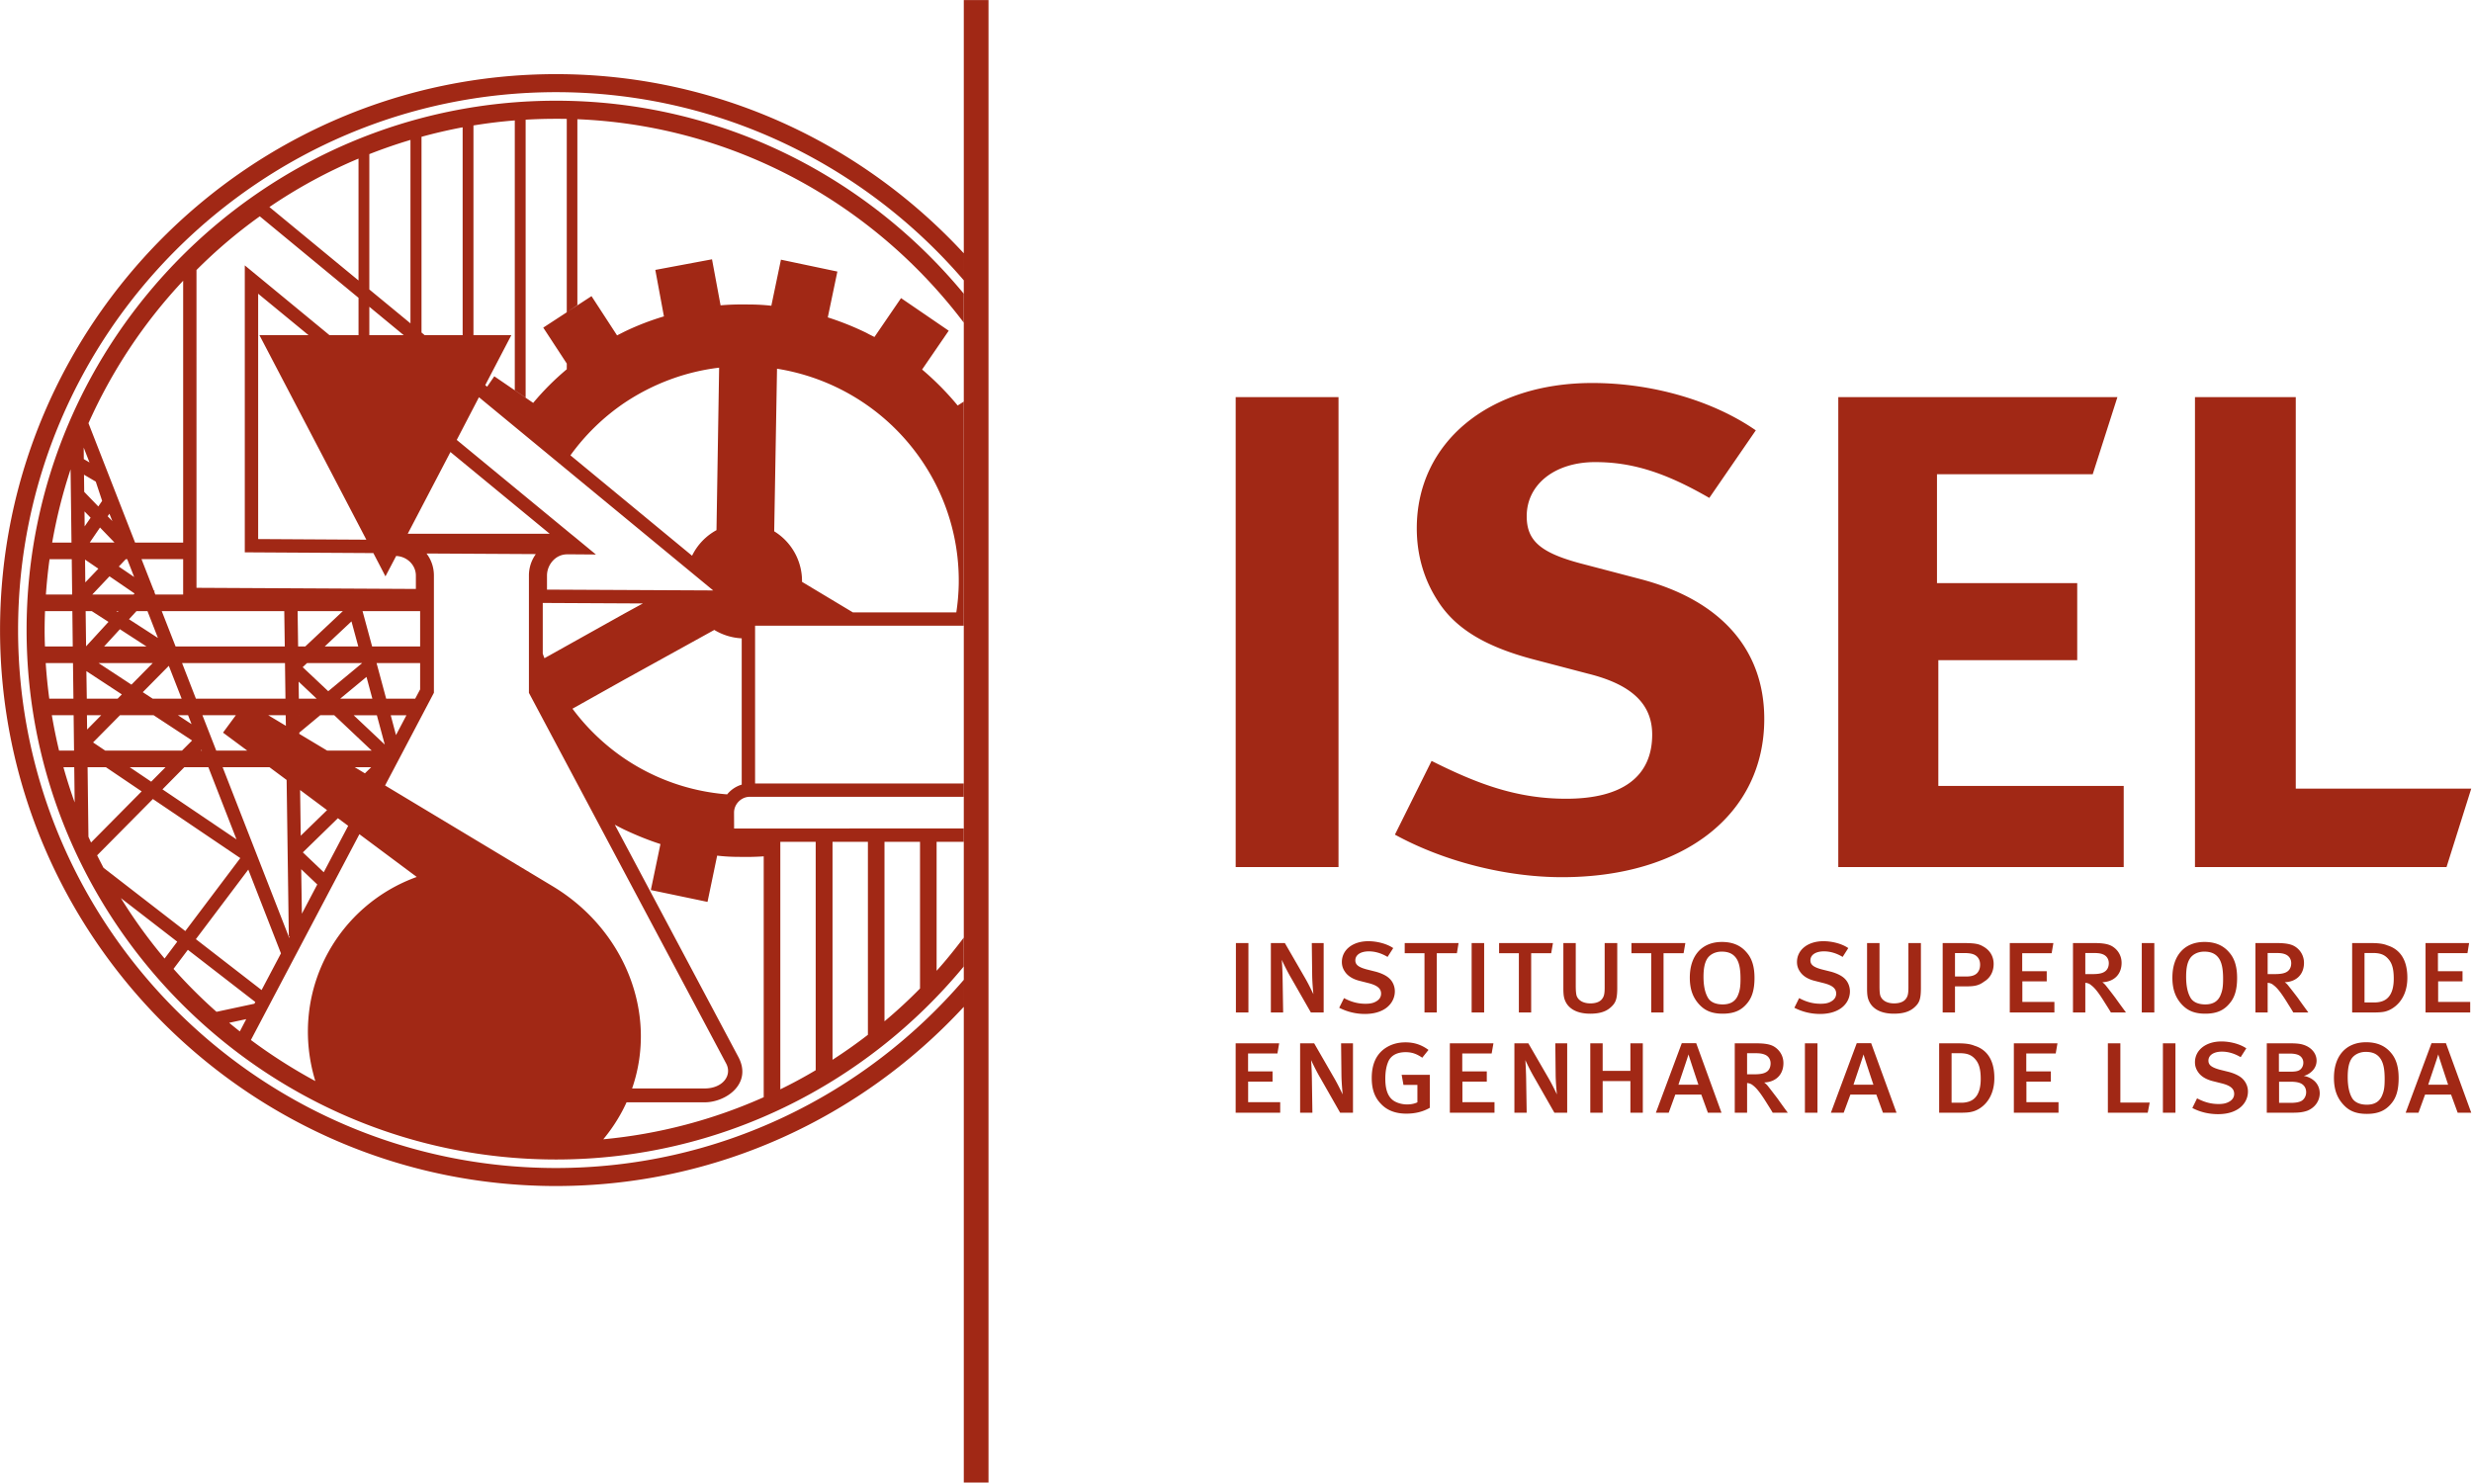 <svg xmlns="http://www.w3.org/2000/svg" xml:space="preserve" style="fill-rule:evenodd;clip-rule:evenodd;stroke-linejoin:round;stroke-miterlimit:2" viewBox="0 0 1284 771"><path d="M178.714 58.356h3.08v184.816h-3.08zm33.918 117.562h1.56v8.656h-1.56zm9.346 8.656h1.593v-8.656h-1.48l.049 4.052c.017 1.016.131 2.121.152 2.315-.123-.223-.527-1.123-1.039-2.006l-2.52-4.361h-1.744v8.656h1.532l-.067-4.152a40 40 0 0 0-.101-2.415c.066.166.644 1.385 1.15 2.239zm10.466-2.629c0-.598-.23-1.176-.631-1.564-.394-.411-1.068-.709-1.742-.893l-1.183-.297c-.989-.275-1.369-.578-1.369-1.117 0-.692.673-1.121 1.681-1.121.776 0 1.559.228 2.336.693l.707-1.099c-.773-.532-1.996-.86-3.109-.86-1.93 0-3.293 1.072-3.293 2.596 0 .447.129.842.381 1.205.347.523.953.908 1.736 1.117l1.242.315c1.08.281 1.529.681 1.529 1.296 0 .436-.226.766-.64.993-.348.197-.729.277-1.299.277-.957 0-1.781-.227-2.682-.703l-.599 1.201a7 7 0 0 0 3.193.773c.893 0 1.662-.167 2.291-.509.903-.483 1.451-1.354 1.451-2.303m7.944-6.027h-6.713v1.263h2.465v7.393h1.533v-7.393h2.506zm1.629 0h1.56v8.656h-1.56zm5.888 8.656h1.532v-7.393h2.498l.218-1.263h-6.713v1.263h2.465zm11.489-.678c.589-.537.773-1.017.773-2.402v-5.576h-1.568v5.511c0 .842-.08 1.139-.33 1.465-.264.348-.768.545-1.446.545-.836 0-1.461-.326-1.695-.891-.096-.23-.133-.691-.133-1.306v-5.324h-1.545v5.605c0 .979.08 1.338.344 1.836.432.754 1.352 1.365 3.014 1.365 1.197 0 2.004-.281 2.586-.828m6.544.678v-7.393h2.5l.217-1.263h-6.718v1.263h2.466v7.393zm9.317-2.256c-.309.861-.975 1.25-1.945 1.25-.872 0-1.532-.293-1.842-.84-.348-.59-.549-1.449-.549-2.599 0-1.018.139-1.725.449-2.239.342-.556 1.022-.904 1.813-.904.92 0 1.576.312 1.974 1.088.264.539.377 1.234.377 2.307 0 .89-.066 1.41-.277 1.937m1.135 1.074c.607-.74.886-1.728.886-3.129 0-1.386-.312-2.402-.945-3.131-.719-.882-1.725-1.351-3.121-1.351-2.482 0-3.998 1.685-3.998 4.453 0 1.43.381 2.494 1.201 3.369.725.77 1.596 1.121 2.897 1.121 1.431 0 2.355-.424 3.08-1.332m12.781-1.447c0-.598-.234-1.176-.623-1.564-.397-.411-1.07-.709-1.744-.893l-1.186-.297c-.992-.275-1.373-.578-1.373-1.117 0-.692.678-1.121 1.684-1.121.777 0 1.564.228 2.334.693l.703-1.099c-.766-.532-1.983-.86-3.106-.86-1.923 0-3.289 1.072-3.289 2.596 0 .447.125.842.381 1.205.344.523.951.908 1.736 1.117l1.241.315c1.088.281 1.527.681 1.527 1.296 0 .436-.23.766-.641.993-.339.197-.724.277-1.3.277-.952 0-1.772-.227-2.676-.703l-.594 1.201a6.96 6.96 0 0 0 3.193.773c.887 0 1.663-.167 2.286-.509.908-.483 1.447-1.354 1.447-2.303m7.291-.516c0 .842-.084 1.139-.334 1.465-.264.348-.779.545-1.449.545-.836 0-1.459-.326-1.69-.891-.105-.23-.131-.691-.131-1.306v-5.324h-1.552v5.605c0 .979.08 1.338.351 1.836.428.754 1.344 1.365 3.006 1.365 1.201 0 2.008-.281 2.59-.828.59-.537.766-1.017.766-2.402v-5.576h-1.557zm5.805-4.263h1.134c.707 0 1.184.084 1.528.363.297.248.468.596.468 1.084 0 .42-.113.758-.363 1.039-.273.279-.666.436-1.39.436h-1.377zm0 4.152h1.41c1.084 0 1.599-.131 2.222-.596.717-.429 1.186-1.183 1.186-2.201 0-.963-.49-1.744-1.332-2.193-.51-.293-.953-.41-2.506-.41h-2.516v8.656h1.536zm12.392 1.941h-3.996v-2.566h3.039v-1.264h-3.056v-2.248h3.671l.213-1.263h-5.433v8.656h5.562zm4.692-3.47h-.84v-2.631h.953c.494 0 .842.023 1.135.125.531.168.841.598.841 1.139 0 .455-.164.802-.449 1.015-.326.252-.785.352-1.64.352m4.228 4.785c-.029-.051-.787-1.065-1.289-1.779a70 70 0 0 0-1.23-1.594 2.1 2.1 0 0 0-.428-.399c1.465-.058 2.402-.988 2.402-2.414 0-.804-.381-1.504-.988-1.943-.51-.377-1.18-.527-2.49-.527h-2.582v8.656h1.537v-3.701c.293.029.506.097.748.314.435.326.879.875 1.615 2.055.299.478.582.908.826 1.332zm1.971-8.656h1.564v8.656h-1.564zm6.072 6.81c-.348-.59-.543-1.449-.543-2.599 0-1.018.129-1.725.447-2.239.334-.556 1.018-.904 1.809-.904.92 0 1.578.312 1.975 1.088.259.539.377 1.234.377 2.307 0 .89-.067 1.41-.282 1.937-.312.861-.974 1.25-1.941 1.25-.871 0-1.531-.293-1.842-.84m4.918.664c.615-.74.893-1.728.893-3.129 0-1.386-.315-2.402-.944-3.131-.722-.882-1.722-1.351-3.125-1.351-2.486 0-3.998 1.685-3.998 4.453 0 1.43.381 2.494 1.201 3.369.729.77 1.6 1.121 2.897 1.121 1.435 0 2.351-.424 3.076-1.332m4.701-6.234h.961c.49 0 .838.023 1.131.125.531.168.846.598.846 1.139 0 .455-.164.802-.444 1.015-.332.252-.8.352-1.65.352h-.844zm0 3.715c.297.029.514.097.762.314.434.326.873.875 1.615 2.055.293.478.576.908.82 1.332h1.875c-.029-.051-.787-1.065-1.281-1.779a79 79 0 0 0-1.238-1.594 1.9 1.9 0 0 0-.424-.399c1.465-.058 2.399-.988 2.399-2.414 0-.804-.377-1.504-.983-1.943-.512-.377-1.185-.527-2.486-.527h-2.582v8.656h1.523zm12.074-3.715h1.026c.89 0 1.469.176 1.978.791.461.539.641 1.275.641 2.414 0 1.824-.689 2.633-1.615 2.863-.231.067-.539.1-.817.1h-1.213zm2.524 7.307c1.07-.239 2.816-1.424 2.816-4.219 0-2.571-1.197-3.633-2.486-4.035-.707-.293-1.549-.293-2.453-.293h-1.942v8.656h2.52c.644 0 1.168-.018 1.545-.109m10.65-1.206h-3.996v-2.566h3.039v-1.264h-3.064v-2.248h3.679l.206-1.263h-5.43v8.656h5.566zm-152.33 9.932h3.043v-1.273h-3.051v-2.239h3.659l.216-1.263h-5.423v8.654h5.552v-1.314h-3.996zm11.631-.725c.022 1.018.135 2.124.15 2.319-.117-.231-.527-1.121-1.037-2.004l-2.515-4.365h-1.75v8.654h1.531l-.063-4.147a47 47 0 0 0-.099-2.419c.066.171.644 1.38 1.154 2.24l2.465 4.326h1.6v-8.654h-1.483zm7.731 1.139h1.736v2.168c-.334.168-.791.264-1.285.264-.576 0-1.155-.151-1.594-.41-.746-.452-1.121-1.348-1.121-2.78 0-.824.111-1.519.346-2.091.322-.805 1.084-1.235 2.189-1.235.871 0 1.432.264 2.072.69l.774-.971c-.875-.645-1.784-.942-2.862-.942-1.009 0-1.83.256-2.554.745-1.104.771-1.657 1.992-1.657 3.701 0 1.381.356 2.406 1.135 3.209.748.808 1.795 1.234 3.184 1.234 1.094 0 2.06-.234 2.918-.728v-4.114h-3.508zm7.345-.414h3.041v-1.273h-3.058v-2.239h3.666l.222-1.263H239.3v8.654h5.566v-1.314h-4zm11.625-.725c.022 1.018.139 2.124.156 2.319-.113-.231-.527-1.121-1.035-2.004l-2.527-4.365h-1.736v8.654h1.531l-.067-4.147a54 54 0 0 0-.101-2.419c.064.171.644 1.38 1.152 2.24l2.469 4.326h1.594v-8.654h-1.481zm9.317-.611h-3.457v-3.439h-1.543v8.654h1.543v-3.945h3.457v3.945h1.548v-8.654h-1.548zm5.99 1.725c.066-.231 1.201-3.549 1.252-3.783.053.234 1.137 3.49 1.238 3.783zm.414-5.178-3.227 8.668h1.598l.82-2.256h3.244l.821 2.256h1.695l-3.152-8.668zm8.976 3.881h-.835v-2.633h.949c.502 0 .849.029 1.142.135.532.166.838.586.838 1.133 0 .457-.164.808-.439 1.017-.336.246-.791.348-1.655.348m1.721 1.414a2.4 2.4 0 0 0-.431-.397c1.464-.058 2.402-.984 2.402-2.416 0-.806-.381-1.494-.986-1.941-.512-.381-1.19-.527-2.491-.527h-2.588v8.654h1.538v-3.703c.293.033.509.103.757.314.426.33.869.873 1.616 2.063.293.469.572.9.82 1.326h1.879a78 78 0 0 1-1.285-1.777c-.465-.604-.953-1.248-1.231-1.596m4.651-5.281h1.564v8.654h-1.564zm6.056 5.164c.067-.231 1.201-3.549 1.25-3.783.051.234 1.131 3.49 1.235 3.783zm.405-5.178-3.223 8.668h1.596l.832-2.256h3.24l.82 2.256h1.692l-3.161-8.668zm13.841 7.32a3 3 0 0 1-.82.102h-1.201v-6.174h1.012c.892 0 1.464.184 1.976.791.455.535.645 1.285.645 2.414 0 1.834-.692 2.633-1.612 2.867m.821-7.009c-.713-.297-1.553-.297-2.454-.297h-1.937v8.654h2.516c.644 0 1.162-.016 1.543-.117 1.08-.225 2.822-1.414 2.822-4.209 0-2.567-1.205-3.643-2.49-4.031m6.486 4.478h3.047v-1.273h-3.063v-2.239h3.67l.217-1.263h-5.436v8.654h5.567v-1.314h-4.002zm11.711-4.775h-1.557v8.654h4.967l.248-1.268h-3.658zm5.303 0h1.564v8.654h-1.564zm8.228 3.57-1.182-.293c-.99-.285-1.371-.574-1.371-1.117 0-.692.678-1.123 1.686-1.123.762 0 1.553.226 2.332.691l.703-1.101c-.766-.528-1.984-.858-3.105-.858-1.93 0-3.295 1.067-3.295 2.6 0 .443.131.84.381 1.201.347.531.955.904 1.746 1.121l1.238.311c1.084.279 1.523.673 1.523 1.304 0 .428-.226.758-.644.985-.344.191-.725.279-1.293.279-.959 0-1.779-.23-2.688-.707l-.589 1.201c.97.516 2.087.77 3.193.77.887 0 1.658-.162 2.285-.506.904-.473 1.453-1.352 1.453-2.307a2.22 2.22 0 0 0-.633-1.56c-.388-.411-1.066-.707-1.74-.891m8.965 3.652q-.438.202-1.248.202h-1.465v-2.633h1.494c.399 0 .858.047 1.156.181.393.166.727.528.727 1.133 0 .49-.271.938-.664 1.117m-2.734-5.941h1.353c.473 0 .908.07 1.188.234.293.176.505.489.505.899 0 .205-.044.381-.128.545-.247.443-.594.578-1.473.578h-1.445zm4.283 3.297a2.54 2.54 0 0 0-1.182-.51 2.3 2.3 0 0 0 .947-.516c.414-.359.649-.849.649-1.384 0-.887-.615-1.608-1.504-1.938-.459-.164-.869-.23-1.924-.23h-2.779v8.654h3.025c.955 0 1.414-.041 2.01-.242.953-.369 1.564-1.223 1.564-2.18 0-.654-.285-1.26-.806-1.654m8.621 1.82c-.315.863-.971 1.256-1.938 1.256-.875 0-1.533-.297-1.849-.842-.344-.59-.541-1.447-.541-2.594 0-1.025.135-1.732.439-2.24.348-.56 1.026-.908 1.817-.908.916 0 1.574.311 1.97 1.09.27.543.381 1.23.381 2.301 0 .886-.062 1.42-.279 1.937m-2.043-6.529c-2.486 0-4 1.68-4 4.441 0 1.436.385 2.502 1.205 3.369.719.78 1.598 1.121 2.9 1.121 1.426 0 2.348-.425 3.077-1.33.611-.736.882-1.724.882-3.127 0-1.384-.31-2.398-.933-3.13-.725-.883-1.729-1.344-3.131-1.344m7.752 5.295c.066-.231 1.201-3.549 1.25-3.783.051.234 1.135 3.49 1.23 3.783zm2.205-5.178h-1.795l-3.223 8.668h1.598l.82-2.256h3.241l.824 2.256h1.691zm-150.857-80.54h12.818v58.585h-12.818zm50.419 22.676-7.378-1.934c-5.094-1.351-6.764-2.871-6.764-5.901 0-3.963 3.516-6.742 8.525-6.742 4.571 0 8.694 1.263 14.235 4.465l5.797-8.424c-5.362-3.713-12.916-5.902-20.388-5.902-12.915 0-21.872 7.421-21.872 18.118 0 3.286.875 6.32 2.549 8.936 2.197 3.536 5.972 5.817 12.037 7.412l6.767 1.774c5.446 1.348 7.991 3.792 7.991 7.588 0 5.218-3.688 8.001-10.719 8.001-6.153 0-11.071-1.849-16.78-4.716l-4.57 9.191c6.152 3.369 13.883 5.303 20.822 5.303 15.202 0 25.217-7.834 25.217-19.721 0-8.688-5.445-14.832-15.469-17.448m37.168 10.116h17.311v-9.606h-17.48v-13.577h19.414l3.076-9.609H287.72v58.585h35.578v-10.119H300.19zm44.553 16.016v-48.808h-12.564v58.585h31.357l3.08-9.777zm-166.029 23.832c-12.313 14.334-30.535 23.463-50.826 23.463-36.93 0-67.059-30.127-67.059-67.083 0-36.917 30.129-67.038 67.059-67.038 20.291 0 38.513 9.119 50.826 23.458v-3.369c-12.676-13.711-30.77-22.337-50.826-22.337-38.178 0-69.307 31.126-69.307 69.286 0 38.196 31.129 69.329 69.307 69.329 20.056 0 38.15-8.629 50.826-22.344z" style="fill:#a12815;fill-rule:nonzero" transform="translate(-244.088 -243.15)scale(4.167)"/><path d="m129.528 104.137-.304-.46v.711a33 33 0 0 0-4.186 4.19l-4.846-3.315-.896 1.297-.234-.196 3.251-6.227h-4.72V73.991a62 62 0 0 1 5.152-.628v33.633l1.352.921V73.272a63 63 0 0 1 3.791-.11c.457 0 .896 0 1.336.013v24.107l-2.93 1.913zm6.877 4.441c3.471-2.322 7.508-3.88 11.811-4.391l-.33 20.257a7.22 7.22 0 0 0-3.043 3.186l-15.162-12.515a27 27 0 0 1 6.724-6.537m14.627 29.351v18.239a3.7 3.7 0 0 0-1.816 1.214 26.53 26.53 0 0 1-12.811-4.478 26.9 26.9 0 0 1-6.47-6.202l6.47-3.625 11.209-6.195c.996.608 2.18.989 3.418 1.047m-.293 27.246c1.014.02 2.043.004 3.035-.068v30.029a63.5 63.5 0 0 1-19.998 5.245 20.7 20.7 0 0 0 2.332-3.458c.202-.376.389-.765.569-1.15h9.726c2.688 0 5.973-2.34 4.211-5.654l-15.402-28.953q.598.325 1.193.615c1.461.685 2.963 1.305 4.496 1.795l-1.197 5.734 7.065 1.477 1.201-5.768c.916.11 1.832.156 2.769.156m5.104-1.875h4.41v28.471a60 60 0 0 1-4.41 2.383zm6.508 0h4.41v24.057a64 64 0 0 1-4.41 3.113zm6.478 0h4.428v18.282a61 61 0 0 1-4.428 4.091zm-41.338 5.549-20.914-12.576 1.779-3.373 4.307-8.183v-14.619c0-1.038-.34-1.983-.922-2.745l13.627.075a4.56 4.56 0 0 0-.861 2.67v14.628l24.584 46.205c.787 1.481-.422 3.114-2.688 3.114h-9.035c3.26-9.409-.984-19.834-9.877-25.196m-28.129 8.467c-2.684 5.039-3.039 10.715-1.479 15.809a66 66 0 0 1-8.031-5.123l13.524-25.653 7.148 5.328a20.56 20.56 0 0 0-11.162 9.639m-10.891 9.617a62 62 0 0 1-1.33-1.074l2.129-.457zm-8.265-7.797 1.787-2.377 8.408 6.508-.113.213-4.725 1.01a63 63 0 0 1-5.357-5.354m-6.563-8.822 7.027 5.432-1.578 2.101a64.4 64.4 0 0 1-5.449-7.533m-2.959-5.332 6.951-7.019 10.895 7.363-6.856 9.097-10.195-7.888a87 87 0 0 1-.795-1.553m-1.084-2.314-.105-8.672h2.281l4.457 3.013-6.307 6.373a32 32 0 0 1-.326-.714m-.187-15.151h1.777l-1.754 1.779zm-.069-5.499 4.42 2.901-.523.531h-3.846zm-.092-7.479h.766l2.08 1.34-2.791 3.046zm-.074-6.424 1.66 1.134-1.63 1.708zm-.068-6.01.762.786-.745 1.084zm-.063-4.575 1.465.862.795 2.399-.476.699-1.758-1.821zm-.037-3.382.725 1.858-.713-.422zm-2.527 39.848h1.348l.052 4.39a65 65 0 0 1-1.4-4.39m-1.445-6.479h2.716l.051 4.406h-1.867a69 69 0 0 1-.9-4.406m-.762-6.504h3.398l.055 4.437h-3.01a66 66 0 0 1-.443-4.437m-.137-4.131c0-.778.02-1.565.049-2.343h3.408l.049 4.407H64.18a49 49 0 0 1-.041-2.064m.615-8.822h2.766l.051 4.411h-3.274c.106-1.485.252-2.946.457-4.411m2.62-11.195.113 9.124h-2.406a64 64 0 0 1 2.293-9.124m14.033-23.517v32.641h-5.994l-5.809-14.879a64.2 64.2 0 0 1 11.803-17.762m.146 60.648h2.996l3.508 8.998-9.228-6.237zm-2.34 0-1.791 1.804-2.673-1.804zm-1.486-6.479 4.793 3.148-1.256 1.258h-9.576l-1.51-1.016 3.352-3.39zm-.111-6.504-2.655 2.692-4.101-2.692zm-4.094-4.218 3.318 2.151h-5.289zm-.189-2.256-.092.1-.155-.1zm3.628 0 1.303 3.344-3.607-2.332.931-1.012zm4.446-2.068h-3.469l-.135-.351.067-.079-.129-.088-1.524-3.893h5.19zm-.942 6.475-1.724-4.407h15.271l.063 4.407zm-2.855 6.504-1.234-.808 3.244-3.285 1.599 4.093zm4.412 2.067.432 1.11-1.692-1.11zm1.721 4.406h-.131l.092-.087zm5.65 0H85.53l-1.721-4.406h4.164l-1.597 2.168zm4.795-4.406.025 1.319-2.197-1.319zm-11.191-2.067-1.725-4.437H94.1l.059 4.437zm-9.61-16.469.871-.921h.176l.867 2.227zm1.959 3.353-.117.137h-5.152l2.148-2.272zm-3.344-9.619.213-.322.37.921zm.85 3.274h-3.088l1.279-1.875zm20.746 51.214-2.414 4.574-8.191-6.344 6.533-8.672zm-7.269-23.207h5.838l2.138 1.59.274 19.525h.125l-.077.154zm-3.26-61.983a62.4 62.4 0 0 1 7.889-6.693l12.309 10.159v4.658h-3.616L89.09 91.436v35.771l16.026.095 1.508 2.901 1.334-2.54c1.406.062 2.457 1.176 2.457 2.435v1.675l-27.346-.142zm20.198-13.891v15.196l-11.108-9.157a63.3 63.3 0 0 1 11.108-6.039m-4.495 37.035 5.469 10.475-13.485-.079V94.968l6.284 5.169h-6.123zm5.842-18.561 4.289 3.541h-4.289zm0-19.03a64 64 0 0 1 5.127-1.771v22.868l-5.127-4.226zm22.145 54.29v-1.758c0-1.301 1.025-2.64 2.506-2.64h.918l2.673.02-2.673-2.205-.473-.381-14.201-11.698 2.769-5.323 29.198 24.086zm-17.358-6.964 5.086-9.735.235-.456 12.375 10.191zm16.83 8.626 12.477.063-2.303 1.259-9.961 5.567c-.08-.189-.142-.373-.213-.566zm-21.269 5.428-1.193-4.407h7.177v4.407zm-2.303 8.571h2.893l.984 3.654zm-6.035-8.571h-.887l-.063-4.407h5.638zm2.427 0 3.337-3.131.849 3.131zm5.208 3.792.732 2.712h-4.006zm-4.768 1.783-3.184-2.997.543-.511h6.874zm-3.612 2.996-.021.022v-.022zm-.05-2.067-.03-2.122 2.248 2.122zm.234 17.089-.078-5.698 3.359 2.504zm2.061 6.076-1.918 3.644-.084-5.548zm-1.797-4.002 4.369-4.26 1.282.949-3.048 5.789zm8.518-10.617-.783.765-1.268-.765zm-5.491-2.073-3.467-2.079v-.163l2.604-2.164h1.75l4.666 4.406zm9.885-4.406-1.302 2.474-.657-2.474zm-2.527-2.067-1.197-4.437h5.431v3.282l-.615 1.155zm4.406-70.044a64 64 0 0 1 5.127-1.184v25.915h-4.728l-.399-.331zm44.315 28.911a26.95 26.95 0 0 1 11.152 4.491c7.061 4.913 11.652 13.158 11.498 22.387a27 27 0 0 1-.303 3.503h-12.884l-6.346-3.809v-.046a7.28 7.28 0 0 0-3.469-6.256zm-27.545-33.411c-36.366 0-65.997 29.657-65.997 65.976 0 36.362 29.631 66.018 65.997 66.018 20.429 0 38.707-9.4 50.826-24.068v-3.596c-1.08 1.418-2.193 2.816-3.389 4.139V163.3h3.389v-1.669l-28.631.007-.008-1.98c0-1.067.899-1.975 1.971-1.975h26.668v-1.658h-26.016v-19.67h26.016v-27.94l-.762.489a35.7 35.7 0 0 0-4.435-4.486l3.318-4.838-5.943-4.064-3.315 4.846c-.334-.167-.666-.326-.992-.51a36 36 0 0 0-4.824-1.934l1.195-5.713-7.035-1.481-1.197 5.742a25 25 0 0 0-2.784-.154c-1.201-.022-2.373 0-3.544.104l-1.067-5.738L140.261 92l1.074 5.793a33 33 0 0 0-4.93 1.908l-.912.461-3.185-4.892-3.03 1.974 1.268-.857V73.213c19.637.804 37.016 10.613 48.168 25.362v-3.607c-12.119-14.661-30.397-24.062-50.826-24.062" style="fill:#a12815;fill-rule:nonzero" transform="translate(-244.088 -243.15)scale(4.167)"/></svg>

